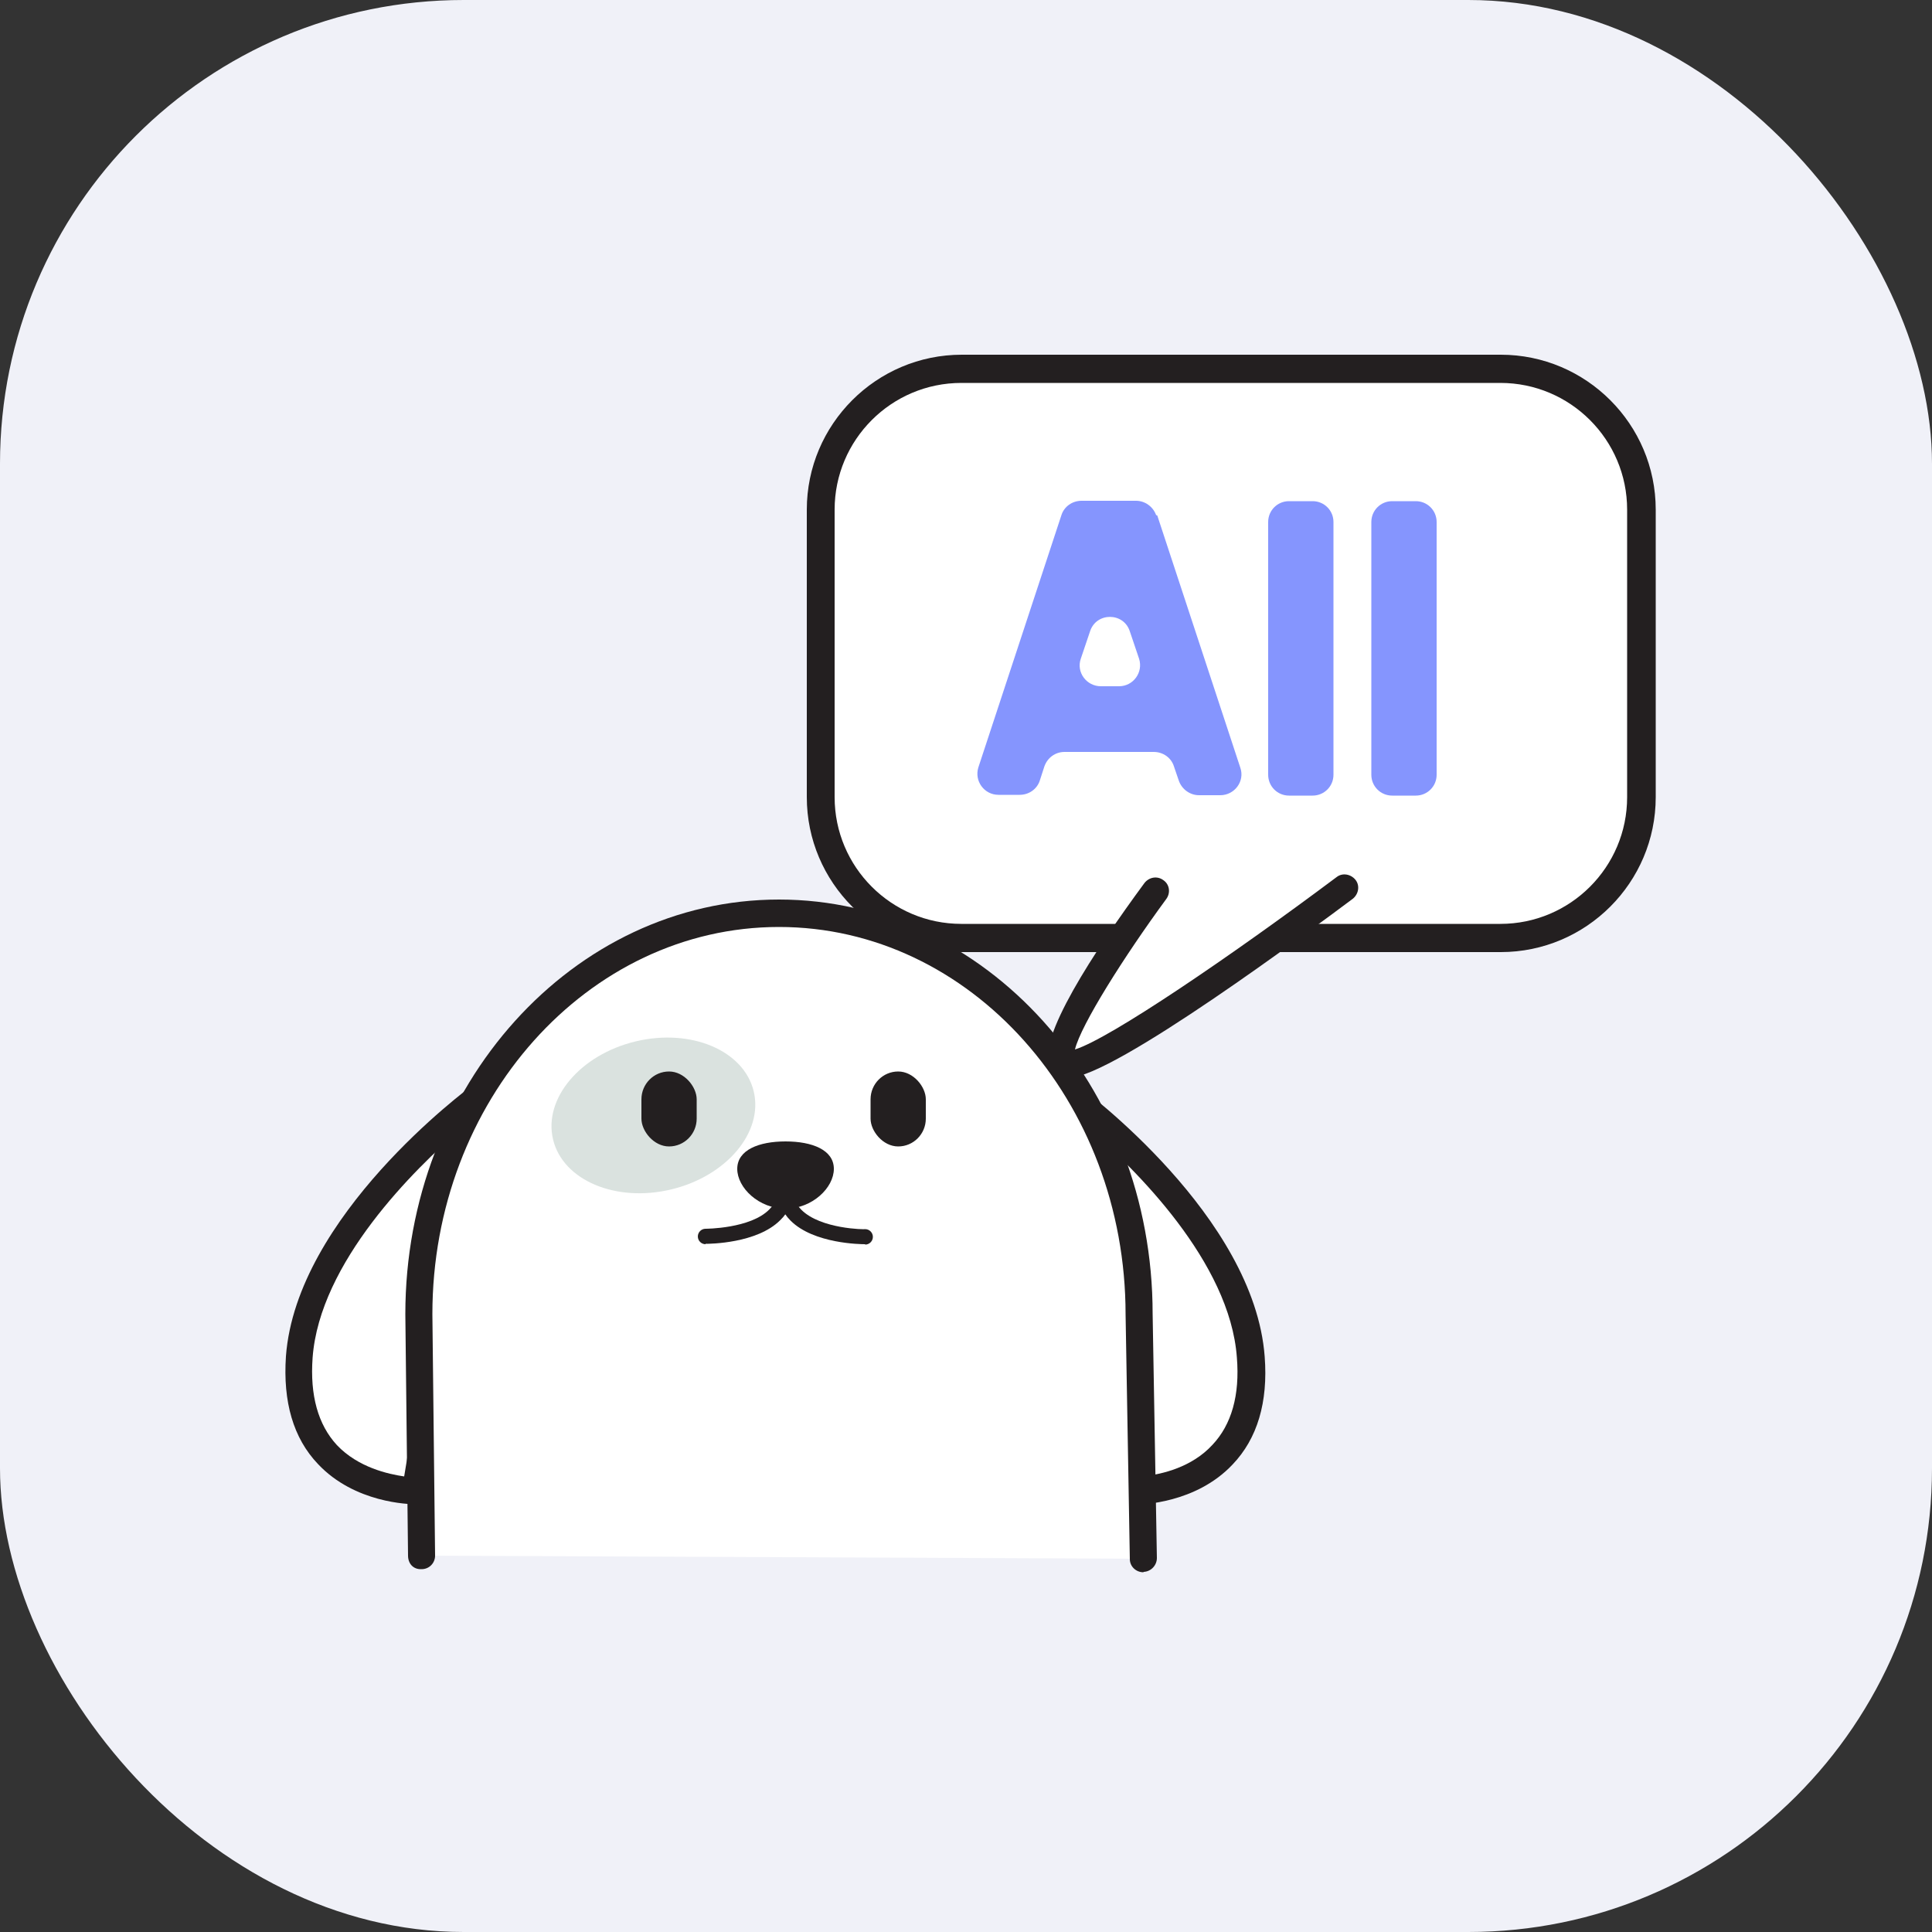 <?xml version="1.0" encoding="UTF-8"?>
<svg xmlns="http://www.w3.org/2000/svg" version="1.1" viewBox="0 0 50 50">
  <rect x="0" y="0" width="50" height="50" fill="#333333" stroke="none"/>
  <defs>
    <style>
      .cls-1 {
        fill: #dae2df;
      }

      .cls-2 {
        fill: #231f20;
      }

      .cls-3 {
        fill: #f0f1f8;
      }

      .cls-4 {
        fill: #fff;
      }

      .cls-5 {
        fill: #667afe;
      }

      .cls-6 {
        opacity: .8;
      }
    </style>
  </defs>
  <!-- Generator: Adobe Illustrator 28.6.0, SVG Export Plug-In . SVG Version: 1.2.0 Build 709)  -->
  <g>
    <g id="Layer_1">
      <g>
        <rect class="cls-3" width="50" height="50" rx="12" ry="12"/>
        <g>
          <path class="cls-4" d="M12.45,28.35s-4.45,3.26-4.7,6.77,3.02,3.46,3.02,3.46l1.68-10.23Z"/>
          <path class="cls-2" d="M10.76,38.93c-.17,0-1.58-.03-2.53-1.04-.64-.67-.91-1.61-.83-2.79.27-3.63,4.66-6.89,4.85-7.03.12-.08.27-.09.39-.02s.19.21.16.35l-1.68,10.23c-.03.17-.17.29-.34.29h-.01ZM11.95,29.2c-1.23,1.06-3.68,3.47-3.86,5.94-.07.97.14,1.73.63,2.26.55.58,1.33.75,1.74.81l1.48-9Z"/>
        </g>
        <g>
          <path class="cls-4" d="M27.66,28.35s4.45,3.26,4.7,6.77c.26,3.51-3.02,3.46-3.02,3.46l-1.68-10.23Z"/>
          <path class="cls-2" d="M29.36,38.93h-.01c-.17,0-.31-.13-.34-.29l-1.68-10.23c-.02-.14.04-.28.16-.35.12-.07.27-.07.39.02.19.14,4.58,3.4,4.85,7.03.09,1.18-.19,2.12-.83,2.79-.95,1.01-2.37,1.04-2.53,1.04ZM28.16,29.2l1.48,9c.42-.05,1.2-.22,1.74-.81.49-.52.71-1.28.63-2.26-.18-2.47-2.63-4.88-3.86-5.94Z"/>
        </g>
        <g>
          <path class="cls-4" d="M10.91,40.26l-.07-6.25c0-5.73,4.17-10.37,9.32-10.37s9.32,4.64,9.32,10.37l.11,6.33"/>
          <path class="cls-2" d="M29.59,40.69c-.19,0-.35-.15-.35-.34l-.11-6.33c0-5.53-4.02-10.03-8.97-10.03s-8.97,4.5-8.97,10.02l.07,6.25c0,.19-.15.35-.35.35-.22.01-.35-.15-.35-.35l-.07-6.25c0-5.92,4.34-10.73,9.67-10.73s9.67,4.81,9.67,10.72l.11,6.32c0,.19-.15.35-.34.36h0Z"/>
        </g>
        <ellipse class="cls-1" cx="16.91" cy="28.87" rx="2.67" ry="1.97" transform="translate(-6.26 4.73) rotate(-13.47)"/>
        <rect class="cls-2" x="16.6" y="27.73" width="1.43" height="1.94" rx=".72" ry=".72"/>
        <rect class="cls-2" x="22.53" y="27.73" width="1.43" height="1.94" rx=".72" ry=".72"/>
        <path class="cls-2" d="M21.58,30.25c0,.49-.56,1.03-1.25,1.03s-1.25-.54-1.25-1.03.56-.71,1.25-.71,1.25.22,1.25.71Z"/>
        <path class="cls-2" d="M18.26,32.2h0c-.11,0-.2-.09-.2-.2,0-.11.09-.2.2-.2h0s1.16,0,1.65-.5c.15-.15.22-.32.22-.53,0-.11.09-.2.2-.2s.2.09.2.2c0,.32-.11.59-.34.81-.6.6-1.82.61-1.93.61Z"/>
        <path class="cls-2" d="M22.39,32.2c-.11,0-1.33-.01-1.93-.61-.22-.22-.34-.5-.34-.81,0-.11.09-.2.2-.2s.2.09.2.2c0,.21.07.38.22.53.5.5,1.65.51,1.65.5h0c.11,0,.2.09.2.2,0,.11-.09.2-.2.2h0Z"/>
        <g>
          <rect class="cls-4" x="21.23" y="9.54" width="21.25" height="14.73" rx="3.65" ry="3.65"/>
          <path class="cls-2" d="M38.84,24.64h-13.95c-2.21,0-4.01-1.8-4.01-4.01v-7.44c0-2.21,1.8-4.01,4.01-4.01h13.95c2.21,0,4.01,1.8,4.01,4.01v7.44c0,2.21-1.8,4.01-4.01,4.01ZM24.88,9.91c-1.81,0-3.28,1.47-3.28,3.28v7.44c0,1.81,1.47,3.28,3.28,3.28h13.95c1.81,0,3.28-1.47,3.28-3.28v-7.44c0-1.81-1.47-3.28-3.28-3.28h-13.95Z"/>
        </g>
        <g>
          <path class="cls-4" d="M29.91,23.06s-3.31,4.48-2.24,4.48,7.13-4.56,7.13-4.56"/>
          <path class="cls-2" d="M27.67,27.89c-.22,0-.4-.1-.5-.29-.35-.7,1.14-2.97,2.45-4.75.12-.15.33-.19.49-.07.16.11.19.33.07.49-1.08,1.47-2.21,3.26-2.36,3.89.9-.28,4.03-2.41,6.77-4.46.15-.12.37-.08.49.07.12.15.08.37-.07.49-1.03.77-6.21,4.63-7.34,4.63h0ZM27.81,27.31h0,0Z"/>
        </g>
        <g class="cls-6">
          <path class="cls-5" d="M29.95,13.34l2.15,6.53c.12.35-.15.71-.52.71h-.55c-.23,0-.44-.15-.52-.37l-.13-.38c-.07-.22-.28-.37-.52-.37h-2.31c-.24,0-.44.15-.52.37l-.12.37c-.07.22-.28.37-.52.37h-.55c-.37,0-.63-.36-.52-.71l2.15-6.53c.07-.22.28-.37.52-.37h1.41c.23,0,.44.15.52.37ZM29.48,17.05l-.24-.71c-.16-.5-.87-.5-1.03,0l-.24.71c-.12.35.15.71.52.71h.47c.37,0,.63-.36.52-.71Z"/>
          <path class="cls-5" d="M33.36,12.97h.61c.3,0,.54.24.54.54v6.54c0,.3-.24.54-.54.54h-.61c-.3,0-.54-.24-.54-.54v-6.54c0-.3.24-.54.54-.54Z"/>
          <path class="cls-5" d="M36.03,12.97h.61c.3,0,.54.24.54.54v6.54c0,.3-.24.54-.54.54h-.61c-.3,0-.54-.24-.54-.54v-6.54c0-.3.24-.54.54-.54Z"/>
        </g>
      </g>
    </g>
  </g>
</svg>